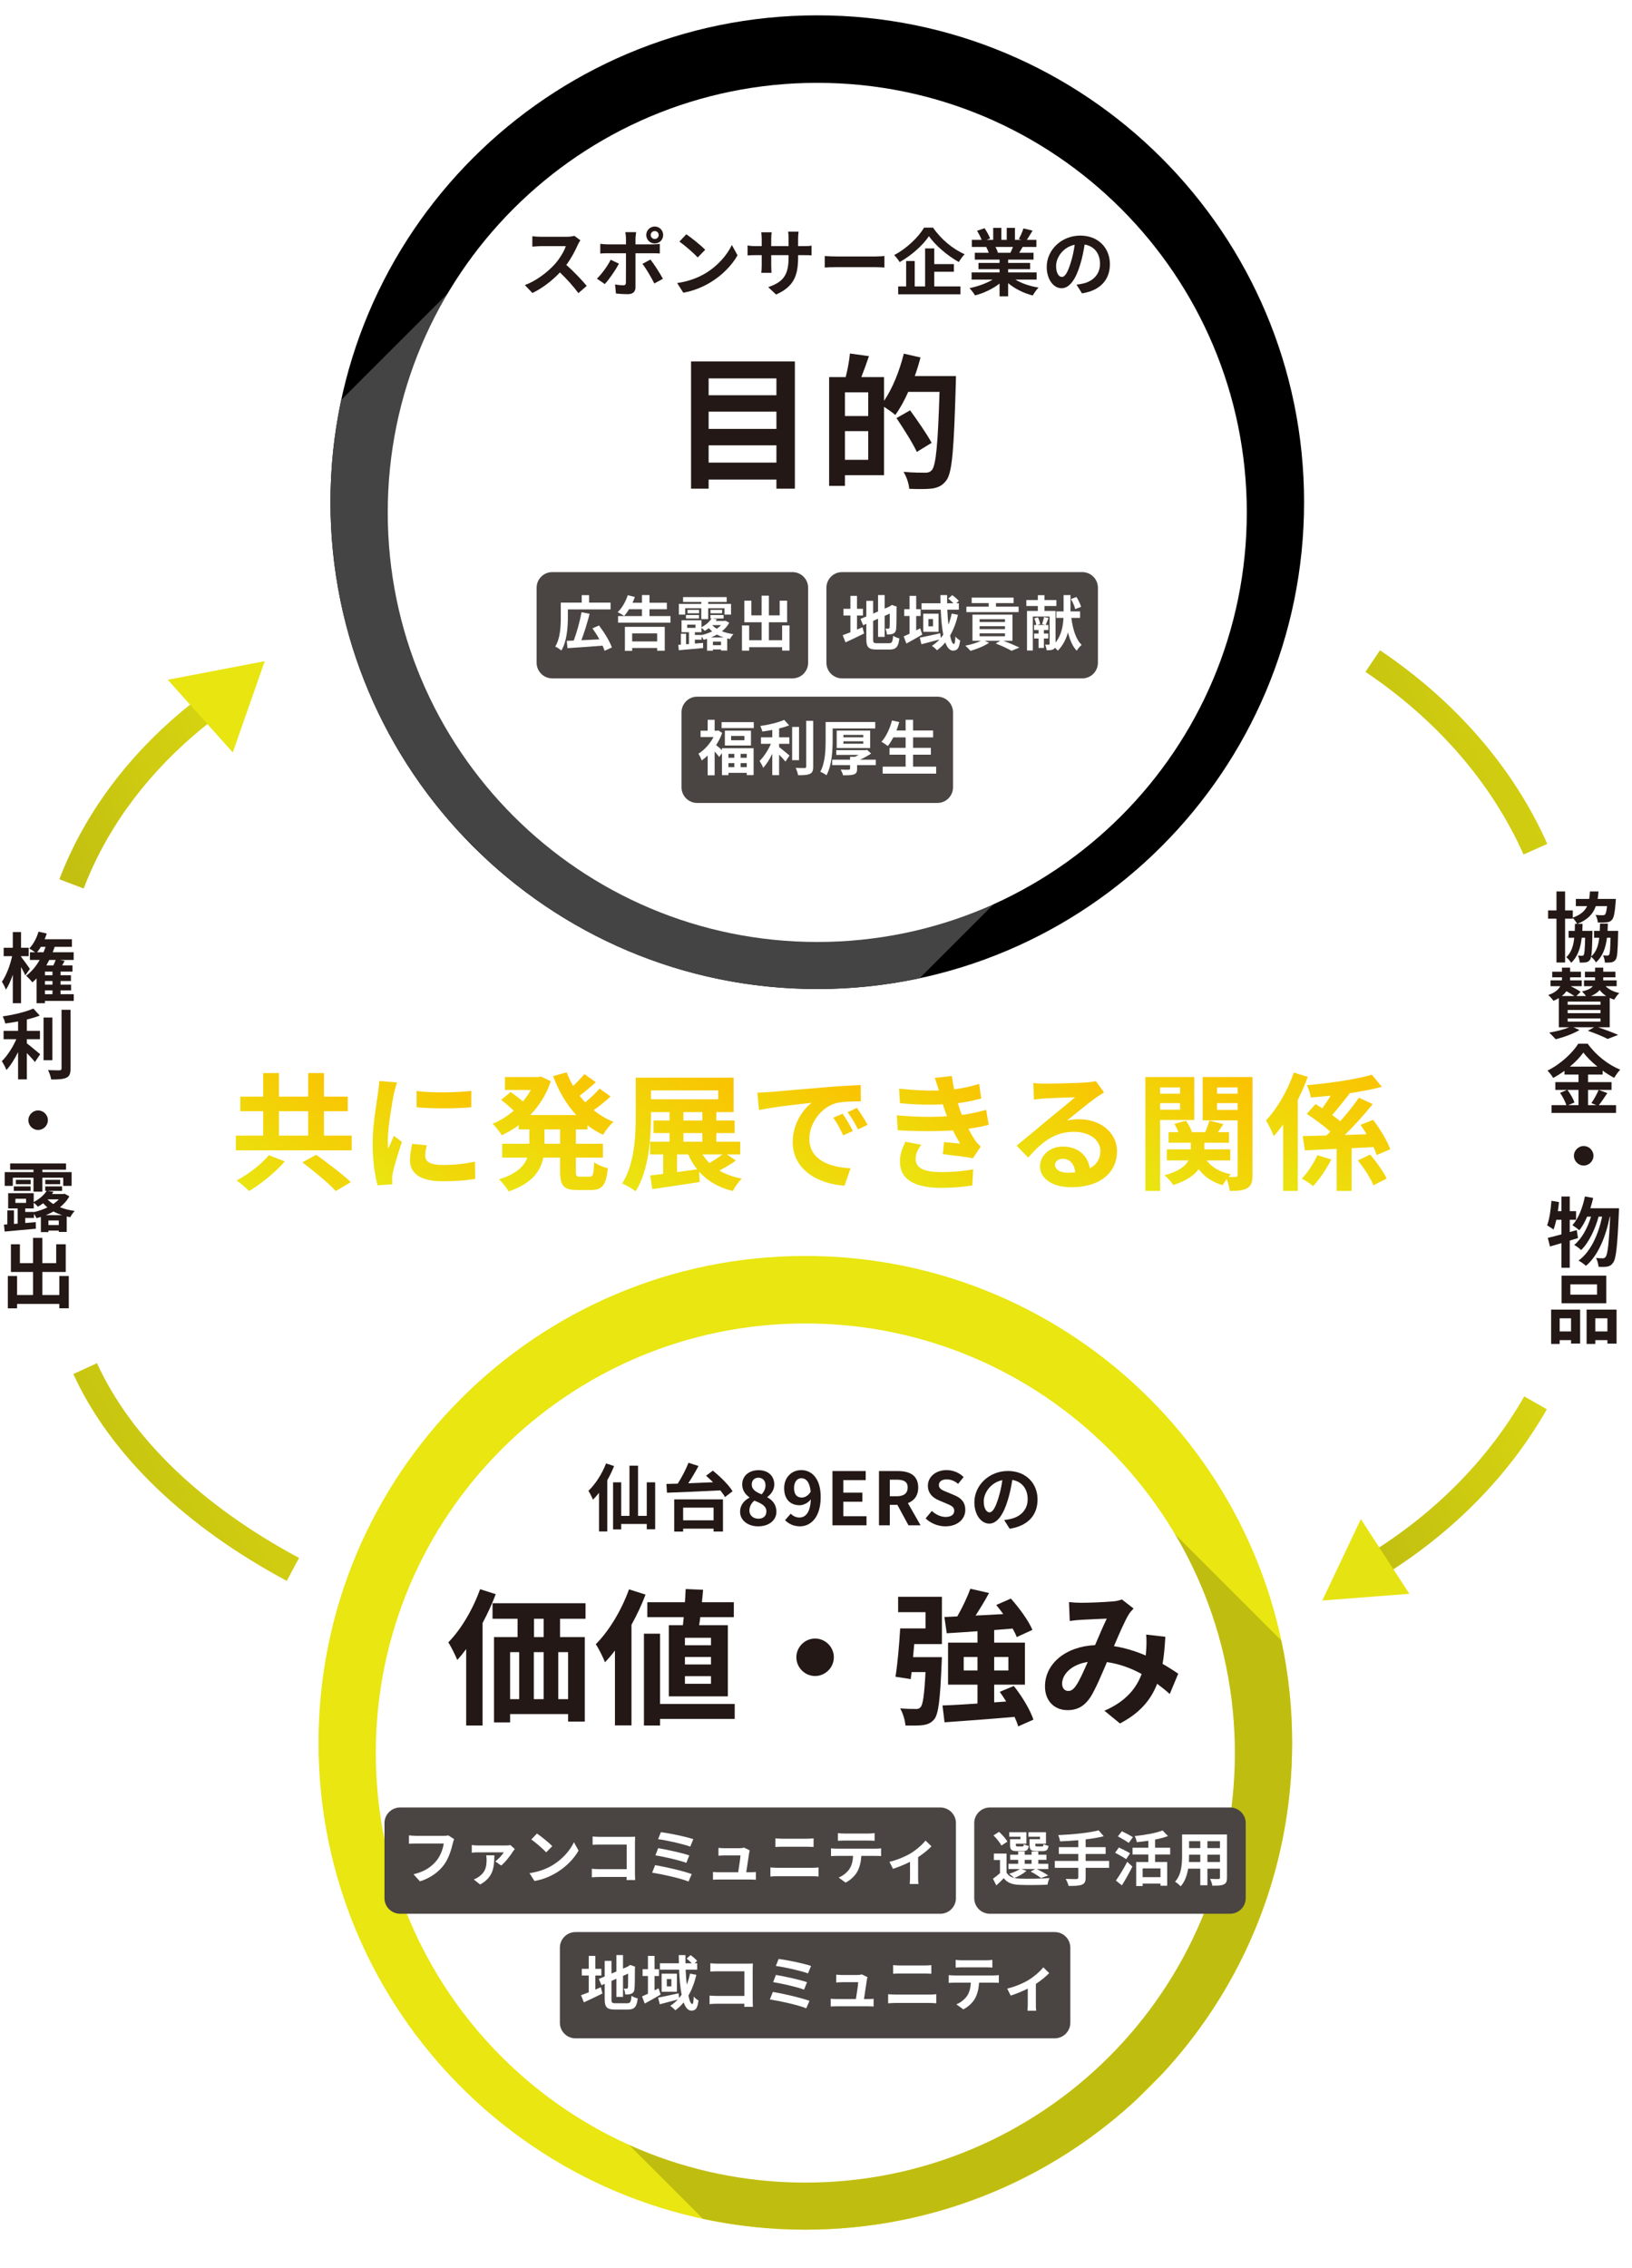 <svg width="321" height="446" viewBox="0 0 321 446" fill="none" xmlns="http://www.w3.org/2000/svg">
<path d="M16.747 269.173C23.795 284.579 38.233 298.277 57.613 308.665" stroke="url(#paint0_linear_5030_1430)" stroke-width="5.119"/>
<path d="M41 139.017C28.607 148.386 19.198 160.351 14.068 173.843" stroke="url(#paint1_linear_5030_1430)" stroke-width="5.119"/>
<path d="M33 133.691L52.075 130.035L45.782 147.988L33 133.691Z" fill="#E8E511"/>
<path d="M271.673 307.134C284.371 299.109 294.865 288.441 302.033 275.905" stroke="url(#paint2_linear_5030_1430)" stroke-width="5.119"/>
<path d="M277.208 313.465L260.082 314.784L267.667 298.768L277.208 313.465Z" fill="#E6E312"/>
<path d="M302 167.017C295.508 152.397 284.334 139.655 270 130.017" stroke="url(#paint3_linear_5030_1430)" stroke-width="5.119"/>
<path d="M254.481 210.95L257.231 211.8C256.681 213.3 256.006 214.85 255.256 216.35V234.225H252.381V221.15C251.781 222 251.156 222.775 250.531 223.45C250.281 222.75 249.481 221.075 249.006 220.375C251.181 218.075 253.256 214.525 254.481 210.95ZM259.106 227.2L261.856 228.05C260.906 229.875 259.581 231.925 258.281 233.275C257.706 232.8 256.706 232.15 256.056 231.8C257.256 230.575 258.481 228.65 259.106 227.2ZM270.156 225.6L265.856 225.825V234.225H262.906V225.95L256.656 226.25L256.231 223.45L260.906 223.325C261.156 223.075 261.406 222.85 261.656 222.575C260.456 221.45 258.556 220.075 257.031 219.075L258.756 217.15C259.181 217.4 259.631 217.675 260.081 217.975C260.631 217.225 261.206 216.35 261.731 215.5C260.406 215.625 259.081 215.75 257.831 215.85C257.731 215.15 257.381 214.075 257.056 213.425C261.556 213.05 266.656 212.3 269.831 211.375L271.781 213.75C269.881 214.275 267.656 214.675 265.356 215.025L265.456 215.075C264.331 216.5 263.081 218.1 262.031 219.3C262.631 219.725 263.156 220.15 263.606 220.525C264.981 218.975 266.306 217.325 267.281 215.9L270.006 217.15C268.356 219.2 266.381 221.375 264.506 223.225C265.906 223.175 267.356 223.125 268.806 223.075C268.431 222.425 268.006 221.8 267.606 221.225L270.081 220.25C271.431 222 272.856 224.4 273.456 226.025L270.781 227.175C270.631 226.725 270.431 226.175 270.156 225.6ZM267.081 228.225L269.506 227.075C270.706 228.5 272.156 230.475 272.731 231.8L270.131 233.125C269.631 231.775 268.281 229.725 267.081 228.225Z" fill="url(#paint4_linear_5030_1430)"/>
<path d="M232.106 213.875H228.181V215.1H232.106V213.875ZM228.181 218.25H232.106V216.95H228.181V218.25ZM234.906 220.275H228.181V234.225H225.281V211.825H234.906V220.275ZM239.381 218.3H243.431V216.95H239.381V218.3ZM243.431 213.875H239.381V215.1H243.431V213.875ZM246.356 211.825V231.075C246.356 232.45 246.131 233.2 245.331 233.675C244.531 234.15 243.431 234.225 241.881 234.225C241.831 233.6 241.556 232.65 241.281 231.9C240.981 232.325 240.681 232.75 240.506 233.1C238.431 232.5 236.881 231.45 235.781 229.95C234.906 231.125 233.381 232.225 230.781 233.075C230.431 232.525 229.656 231.625 229.056 231.15C231.856 230.4 233.181 229.325 233.781 228.225H229.506V226.05H234.231V224.75H229.856V222.675H231.806C231.581 222.125 231.306 221.55 230.981 221.05L233.256 220.425C233.756 221.075 234.231 221.975 234.456 222.675H237.056C237.356 221.925 237.706 221.025 237.906 220.4L240.631 221.1C240.256 221.65 239.881 222.2 239.556 222.675H241.731V224.75H236.881V226.05H241.981V228.225H237.331C238.331 229.575 239.981 230.55 242.106 230.95C241.956 231.1 241.781 231.275 241.631 231.475C242.231 231.5 242.806 231.5 243.031 231.475C243.331 231.475 243.431 231.35 243.431 231.05V220.35H236.556V211.825H246.356Z" fill="url(#paint5_linear_5030_1430)"/>
<path d="M207.506 229.1C207.506 230.025 208.531 230.65 210.031 230.65C210.556 230.65 211.031 230.625 211.481 230.575C211.331 228.95 210.406 227.9 209.056 227.9C208.106 227.9 207.506 228.475 207.506 229.1ZM203.256 213C203.956 213.1 204.831 213.125 205.531 213.125C206.856 213.125 212.206 213.025 213.631 212.9C214.656 212.8 215.231 212.725 215.531 212.625L217.156 214.85C216.581 215.225 215.981 215.575 215.406 216C214.056 216.95 211.431 219.15 209.856 220.4C210.681 220.2 211.431 220.125 212.231 220.125C216.481 220.125 219.706 222.775 219.706 226.425C219.706 230.375 216.706 233.5 210.656 233.5C207.181 233.5 204.556 231.9 204.556 229.4C204.556 227.375 206.381 225.5 209.031 225.5C212.131 225.5 214.006 227.4 214.356 229.775C215.731 229.05 216.431 227.9 216.431 226.375C216.431 224.125 214.181 222.6 211.231 222.6C207.406 222.6 204.906 224.625 202.231 227.675L199.956 225.325C201.731 223.9 204.756 221.35 206.231 220.125C207.631 218.975 210.231 216.875 211.456 215.8C210.181 215.825 206.731 215.975 205.406 216.05C204.731 216.1 203.931 216.175 203.356 216.25L203.256 213Z" fill="url(#paint6_linear_5030_1430)"/>
<path d="M176.394 219.35C180.119 219.7 183.494 219.725 186.269 219.55C186.144 219.25 186.044 218.95 185.944 218.675C185.744 218.1 185.594 217.625 185.444 217.2C183.094 217.325 180.169 217.275 177.019 216.975L176.844 214.1C179.819 214.45 182.369 214.55 184.669 214.475C184.419 213.675 184.169 212.875 183.869 212L187.219 211.625C187.344 212.525 187.494 213.4 187.669 214.25C189.394 214.025 190.994 213.675 192.594 213.175L192.994 216.05C191.619 216.425 190.044 216.75 188.394 216.975C188.519 217.375 188.644 217.775 188.769 218.15C188.894 218.5 189.044 218.875 189.194 219.275C191.244 219.025 192.744 218.6 193.969 218.275L194.469 221.225C193.319 221.525 191.969 221.8 190.469 222C190.894 222.8 191.319 223.575 191.769 224.225C192.094 224.7 192.444 225.075 192.894 225.5L191.369 227.8C189.969 227.525 187.269 227.2 185.444 227L185.694 224.625C186.744 224.725 188.094 224.85 188.844 224.925C188.319 224.05 187.844 223.175 187.444 222.325C184.369 222.525 180.344 222.525 176.569 222.3L176.394 219.35ZM181.194 225.15C180.594 225.975 180.094 226.85 180.094 227.925C180.094 229.775 181.844 230.525 185.144 230.525C187.519 230.525 189.644 230.325 191.419 229.975L191.244 233.15C189.494 233.45 187.219 233.625 185.169 233.625C180.169 233.625 177.069 232.15 177.019 228.575C176.969 226.975 177.519 225.75 178.094 224.55L181.194 225.15Z" fill="url(#paint7_linear_5030_1430)"/>
<path d="M148.969 214.9C149.969 214.875 150.944 214.825 151.419 214.775C153.519 214.6 157.644 214.225 162.219 213.85C164.794 213.625 167.519 213.475 169.294 213.4L169.319 216.6C167.969 216.625 165.819 216.625 164.494 216.95C161.469 217.75 159.194 220.975 159.194 223.95C159.194 228.075 163.044 229.55 167.294 229.775L166.119 233.2C160.869 232.85 155.919 230.05 155.919 224.625C155.919 221.025 157.944 218.175 159.644 216.9C157.294 217.15 152.194 217.7 149.294 218.325L148.969 214.9ZM165.744 219.05C166.369 219.95 167.269 221.475 167.744 222.45L165.844 223.3C165.219 221.925 164.694 220.95 163.894 219.825L165.744 219.05ZM168.544 217.9C169.169 218.775 170.119 220.25 170.644 221.225L168.769 222.125C168.094 220.775 167.519 219.85 166.719 218.75L168.544 217.9Z" fill="url(#paint8_linear_5030_1430)"/>
<path d="M133.169 227.05V230.525C134.444 230.35 135.794 230.175 137.119 229.975C136.444 229.125 135.844 228.15 135.369 227.05H133.169ZM134.419 222.85V224.55H138.144V222.85H134.419ZM134.419 218.725V220.375H138.144V218.725H134.419ZM128.044 214.45V216.2H141.269V214.45H128.044ZM142.094 227.05H138.169C138.569 227.675 139.019 228.225 139.544 228.75C140.419 228.225 141.369 227.6 142.094 227.05ZM142.969 227.05L144.744 228.25C143.719 228.975 142.544 229.675 141.494 230.225C142.719 230.95 144.194 231.475 145.894 231.8C145.294 232.375 144.519 233.475 144.144 234.25C141.294 233.55 139.144 232.275 137.519 230.45L137.619 232.475C134.369 233 130.894 233.475 128.294 233.875L127.894 231.175C128.644 231.1 129.519 231 130.444 230.875V227.05H127.869V224.55H131.694V222.85H128.544V220.375H131.694V218.725H128.044V219.325C128.044 223.7 127.644 230.2 125.019 234.3C124.419 233.825 123.119 233.05 122.369 232.775C124.844 228.925 125.044 223.3 125.044 219.325V211.95H144.294V218.725H140.894V220.375H144.494V222.85H140.894V224.55H145.594V227.05H142.969Z" fill="url(#paint9_linear_5030_1430)"/>
<path d="M110.169 224.95V222.125H107.094V224.95H110.169ZM115.544 222.125H113.269V224.95H118.594V227.675H113.269V230.375C113.269 231.275 113.369 231.425 114.069 231.425H115.994C116.644 231.425 116.769 230.925 116.869 228.575C117.494 229.075 118.694 229.575 119.544 229.75C119.244 233.05 118.469 234.05 116.269 234.05H113.544C110.844 234.05 110.169 233.175 110.169 230.4V227.675H106.869C106.319 230.3 104.669 232.775 100.044 234.325C99.669 233.65 98.769 232.5 98.144 231.95C101.594 230.9 103.094 229.35 103.719 227.675H98.769V224.95H104.119V222.125H102.019V221.3C100.969 222.075 99.844 222.725 98.694 223.275C98.294 222.6 97.469 221.575 96.894 221.025C98.344 220.425 99.769 219.55 101.044 218.45C100.394 217.8 99.394 216.95 98.569 216.325L100.444 214.775C101.194 215.3 102.144 216.025 102.844 216.625C103.444 215.925 103.969 215.175 104.419 214.375H99.319V211.825H105.844L106.369 211.725L108.344 212.65C107.469 215.275 106.044 217.5 104.294 219.3H113.344C111.394 217.2 109.894 214.6 108.794 211.65L111.469 210.9C111.819 211.825 112.219 212.725 112.719 213.575C113.544 212.825 114.369 211.95 114.944 211.25L117.194 212.85C116.169 213.775 115.019 214.75 113.994 215.5C114.344 215.95 114.719 216.375 115.094 216.8C116.119 215.975 117.219 214.95 117.919 214.1L120.094 215.65C119.069 216.6 117.869 217.575 116.769 218.35C117.944 219.3 119.244 220.075 120.669 220.65C119.969 221.225 119.069 222.4 118.619 223.2C117.519 222.675 116.494 222.05 115.544 221.325V222.125Z" fill="url(#paint10_linear_5030_1430)"/>
<path d="M81.944 214.575C85.019 215 89.994 214.875 92.694 214.55V217.775C89.619 218.05 85.094 218.075 81.944 217.775V214.575ZM83.944 225.25C83.744 226.075 83.644 226.675 83.644 227.35C83.644 228.45 84.594 229.125 87.144 229.125C89.369 229.125 91.219 228.925 93.419 228.475L93.469 231.85C91.844 232.15 89.844 232.325 87.019 232.325C82.719 232.325 80.644 230.8 80.644 228.225C80.644 227.25 80.794 226.25 81.069 224.975L83.944 225.25ZM78.094 212.9C77.894 213.425 77.569 214.675 77.469 215.125C77.144 216.8 76.269 221.8 76.269 224.3C76.269 224.775 76.294 225.425 76.369 225.925C76.744 225.075 77.144 224.2 77.494 223.375L79.044 224.6C78.344 226.675 77.519 229.4 77.244 230.725C77.169 231.1 77.119 231.65 77.119 231.9C77.119 232.175 77.144 232.575 77.169 232.925L74.269 233.125C73.769 231.4 73.294 228.35 73.294 224.95C73.294 221.2 74.069 216.975 74.344 215.05C74.419 214.35 74.569 213.4 74.594 212.6L78.094 212.9Z" fill="url(#paint11_linear_5030_1430)"/>
<path d="M52.869 227.2L56.019 228.425C54.144 230.575 51.394 232.825 48.994 234.25C48.344 233.6 47.244 232.65 46.544 232.175C48.894 230.925 51.544 228.875 52.869 227.2ZM59.469 228.6L62.194 227.125C64.319 228.65 67.419 230.975 68.994 232.5L66.044 234.25C64.669 232.725 61.694 230.3 59.469 228.6ZM54.869 218.55V223.35H60.619V218.55H54.869ZM63.719 223.35H69.169V226.25H46.394V223.35H51.769V218.55H47.269V215.675H51.769V211.05H54.869V215.675H60.619V211.05H63.719V215.675H68.394V218.55H63.719V223.35Z" fill="url(#paint12_linear_5030_1430)"/>
<path d="M314.125 254.631V252.606H308.875V254.631H314.125ZM315.94 250.896V256.326H307.15V250.896H315.94ZM309.01 259.281H306.775V261.861H309.01V259.281ZM305.095 264.321V257.571H310.795V264.246H309.01V263.571H306.775V264.321H305.095ZM313.78 261.861H316.165V259.281H313.78V261.861ZM312.07 257.571H317.965V264.261H316.165V263.571H313.78V264.321H312.07V257.571Z" fill="#231815"/>
<path d="M310.135 241.927L310.375 243.502C309.835 243.652 309.31 243.832 308.755 243.997V249.337H307.12V244.492C306.31 244.732 305.56 244.972 304.87 245.152L304.435 243.457C305.185 243.292 306.1 243.052 307.12 242.767V239.902H306.115C305.95 240.637 305.77 241.282 305.56 241.822C305.29 241.597 304.63 241.192 304.3 240.997C304.765 239.812 305.02 237.937 305.155 236.167L306.64 236.422C306.58 237.022 306.505 237.607 306.415 238.207H307.12V235.327H308.755V238.207H310V239.902H308.755V242.317L310.135 241.927ZM312.805 237.637H318.445C318.445 237.637 318.43 238.237 318.415 238.447C318.13 245.137 317.86 247.582 317.29 248.332C316.945 248.842 316.615 249.007 316.12 249.112C315.7 249.187 315.07 249.187 314.425 249.157C314.38 248.647 314.2 247.912 313.93 247.417C314.485 247.477 314.98 247.477 315.265 247.477C315.49 247.477 315.64 247.417 315.82 247.192C316.195 246.712 316.465 244.672 316.705 239.287H316.63C315.895 243.067 314.35 246.967 311.935 248.962C311.59 248.617 310.975 248.182 310.48 247.927C312.88 246.202 314.38 242.797 315.13 239.287H314.425C313.765 241.732 312.505 244.417 310.99 245.857C310.66 245.512 310.09 245.107 309.625 244.852C311.11 243.682 312.28 241.462 312.94 239.287H312.175C311.74 240.322 311.215 241.252 310.63 241.972C310.345 241.687 309.64 241.192 309.28 240.967C310.465 239.662 311.29 237.517 311.74 235.312L313.36 235.612C313.21 236.302 313.015 236.977 312.805 237.637Z" fill="#231815"/>
<path d="M311.5 225.396C312.55 225.396 313.42 226.266 313.42 227.316C313.42 228.366 312.55 229.236 311.5 229.236C310.45 229.236 309.58 228.366 309.58 227.316C309.58 226.266 310.45 225.396 311.5 225.396Z" fill="#231815"/>
<path d="M310.48 214.357H308.305C308.875 215.122 309.46 216.142 309.685 216.832L308.455 217.357H310.48V214.357ZM308.785 209.782H314.2C313.09 208.882 312.1 207.907 311.44 207.007C310.795 207.907 309.865 208.882 308.785 209.782ZM314.44 214.357L316.15 214.987C315.58 215.812 314.995 216.727 314.47 217.357H317.86V218.887H305.17V217.357H308.095C307.87 216.682 307.375 215.677 306.85 214.942L308.215 214.357H305.92V212.827H310.48V211.342H307.72V210.607C307.015 211.117 306.25 211.597 305.485 212.002C305.26 211.582 304.765 210.937 304.375 210.562C306.925 209.317 309.325 207.067 310.435 205.267H312.28C313.9 207.532 316.315 209.422 318.685 210.382C318.235 210.832 317.83 211.432 317.5 211.987C316.75 211.597 315.97 211.102 315.22 210.562V211.342H312.355V212.827H316.975V214.357H312.355V217.357H313.99L313.015 216.952C313.51 216.247 314.11 215.152 314.44 214.357Z" fill="#231815"/>
<path d="M314.8 197.617V196.987H308.35V197.617H314.8ZM314.8 199.267V198.637H308.35V199.267H314.8ZM314.8 200.932V200.302H308.35V200.932H314.8ZM307.195 195.892H309.67C309.25 195.607 308.665 195.247 308.095 194.947C307.87 195.277 307.57 195.592 307.195 195.892ZM312.94 195.892H315.925C315.43 195.577 314.995 195.172 314.635 194.722C314.26 195.172 313.72 195.562 312.94 195.892ZM316.615 196.267V202.042H314.32C315.76 202.522 317.32 203.107 318.28 203.542L316.21 204.337C315.355 203.887 313.84 203.242 312.325 202.732L313.54 202.042H309.475L310.675 202.582C309.43 203.332 307.51 204.022 305.995 204.397C305.68 204.052 305.065 203.392 304.705 203.092C306.085 202.867 307.615 202.477 308.665 202.042H306.61V196.297C306.295 196.492 305.95 196.672 305.545 196.837C305.335 196.492 304.855 195.982 304.525 195.697C305.86 195.247 306.55 194.602 306.895 193.957H304.975V192.817H307.21C307.225 192.682 307.225 192.547 307.225 192.427V192.217H305.305V191.107H307.225V190.312H308.83V191.107H310.96V192.217H308.83V192.442C308.83 192.562 308.83 192.697 308.815 192.817H311.11V193.957H308.95C309.67 194.317 310.45 194.752 310.9 195.067L310.06 195.892H311.95C311.725 195.577 311.41 195.217 311.155 194.992C312.28 194.752 312.925 194.392 313.3 193.957H311.56V192.817H313.735C313.735 192.757 313.735 192.682 313.735 192.622V192.217H311.74V191.107H313.735V190.312H315.34V191.107H317.74V192.217H315.34V192.637V192.817H317.98V193.957H315.805C316.45 194.602 317.38 195.067 318.505 195.307C318.175 195.607 317.725 196.207 317.515 196.597C317.2 196.507 316.9 196.402 316.615 196.267Z" fill="#231815"/>
<path d="M316.195 183.082H318.28C318.28 183.082 318.28 183.502 318.265 183.682C318.19 187.012 318.115 188.332 317.785 188.737C317.53 189.082 317.29 189.202 316.93 189.262C316.645 189.322 316.18 189.322 315.67 189.322C315.655 188.872 315.505 188.287 315.295 187.897C315.67 187.942 315.97 187.942 316.15 187.942C316.3 187.942 316.405 187.897 316.51 187.762C316.66 187.537 316.72 186.697 316.78 184.432H316.075C315.82 186.502 315.22 188.092 313.915 189.292C313.735 188.947 313.3 188.437 312.955 188.167C312.91 188.452 312.835 188.632 312.745 188.752C312.505 189.097 312.265 189.217 311.92 189.262C311.635 189.322 311.185 189.322 310.72 189.322C310.69 188.887 310.57 188.302 310.36 187.942C310.72 187.972 310.975 187.987 311.155 187.987C311.305 187.987 311.41 187.957 311.5 187.807C311.65 187.582 311.725 186.727 311.785 184.432H311.11C310.87 186.532 310.3 188.152 309.04 189.367C308.845 189.022 308.41 188.527 308.08 188.257C309.055 187.342 309.475 186.067 309.64 184.432H308.53V183.082H309.745C309.76 182.647 309.775 182.182 309.775 181.702H310.21C310.03 181.342 309.64 180.832 309.355 180.532V180.682H307.84V189.307H306.145V180.682H304.495V179.062H306.145V175.327H307.84V179.062H309.355V180.472C310.885 179.932 311.71 179.197 312.175 178.207H309.955V176.797H312.58C312.655 176.347 312.7 175.852 312.73 175.327H314.41C314.38 175.852 314.32 176.332 314.245 176.797H317.83L317.785 177.397C317.62 179.557 317.425 180.517 317.035 180.937C316.735 181.267 316.42 181.357 315.97 181.402C315.61 181.447 314.965 181.462 314.275 181.432C314.245 180.982 314.08 180.352 313.825 179.947C314.41 180.007 314.965 180.007 315.22 180.007C315.43 180.007 315.565 179.992 315.685 179.872C315.85 179.707 315.985 179.242 316.09 178.207H313.885C313.345 179.752 312.295 180.892 310.255 181.702H311.275C311.26 182.182 311.245 182.647 311.23 183.082H313.225C313.225 183.082 313.225 183.487 313.21 183.667C313.165 186.037 313.105 187.387 312.97 188.122C313.96 187.252 314.38 186.022 314.56 184.432H313.54V183.082H314.665C314.68 182.632 314.695 182.152 314.71 181.642H316.255C316.24 182.137 316.225 182.617 316.195 183.082Z" fill="#231815"/>
<path d="M11.67 250.962H13.53V257.307H11.67V256.452H3.36V257.322H1.545V250.962H3.36V254.697H6.495V250.167H2.145V244.722H3.915V248.427H6.495V243.462H8.325V248.427H11.055V244.722H12.93V250.167H8.325V254.697H11.67V250.962Z" fill="#231815"/>
<path d="M2.52 231.627V233.232H0.93V230.532H6.585V230.052H1.995V228.822H12.99V230.052H8.325V230.532H14.085V233.232H12.435V231.627H8.325V234.372H6.585V231.627H2.52ZM11.835 232.902H8.91V232.047H11.835V232.902ZM6.03 232.047V232.902H3.12V232.047H6.03ZM2.715 234.222V233.337H6.015V234.222H2.715ZM9.015 238.992H12.225C11.625 238.797 11.055 238.557 10.53 238.272C10.05 238.542 9.54 238.782 9.015 238.992ZM9.525 240.942H11.565V240.042H9.525V240.942ZM6.675 238.362V238.392C7.59 238.182 8.505 237.867 9.33 237.462C9.03 237.207 8.745 236.937 8.49 236.652C8.175 236.892 7.83 237.117 7.455 237.327C7.26 237.087 6.9 236.742 6.63 236.532V237.672H4.965V238.362H6.675ZM3.03 235.767V236.577H5.13V235.767H3.03ZM11.565 235.887H9.36V235.902C9.66 236.232 10.05 236.532 10.485 236.802C10.89 236.517 11.265 236.217 11.565 235.887ZM12.705 234.777L13.635 235.287C13.185 236.127 12.555 236.832 11.79 237.432C12.645 237.777 13.635 238.017 14.7 238.167C14.4 238.452 14.01 239.007 13.815 239.397C13.575 239.352 13.35 239.307 13.125 239.247V242.292H11.565V242.022H9.525V242.322H8.04V239.337C7.755 239.427 7.47 239.517 7.185 239.592C7.08 239.352 6.885 239.022 6.675 238.752V239.547H4.965V240.537C5.655 240.492 6.345 240.432 7.035 240.372L7.05 241.662L0.915 242.217L0.78 240.852L1.44 240.807V238.062H2.745V240.717L3.48 240.657V237.672H1.605V234.672H6.63V236.412C7.845 235.782 8.685 234.987 9.18 234.222H8.895V233.337H12.21V234.222H9.39L10.515 234.402C10.425 234.552 10.335 234.702 10.23 234.837H12.465L12.705 234.777Z" fill="#231815"/>
<path d="M7.5 218.397C8.55 218.397 9.42 219.267 9.42 220.317C9.42 221.367 8.55 222.237 7.5 222.237C6.45 222.237 5.58 221.367 5.58 220.317C5.58 219.267 6.45 218.397 7.5 218.397Z" fill="#231815"/>
<path d="M5.28 204.387V205.197C6.015 205.752 7.5 207.027 7.905 207.342L6.87 208.872C6.51 208.407 5.88 207.732 5.28 207.117V212.292H3.555V206.922C2.88 208.287 2.085 209.577 1.26 210.447C1.08 209.922 0.645 209.157 0.36 208.707C1.44 207.657 2.535 205.947 3.21 204.387H0.705V202.752H3.555V200.892C2.7 201.057 1.845 201.192 1.035 201.297C0.96 200.907 0.735 200.277 0.525 199.902C2.685 199.587 5.1 199.017 6.555 198.357L7.815 199.737C7.065 200.037 6.195 200.292 5.28 200.517V202.752H7.86V204.387H5.28ZM10.305 200.127V208.512H8.565V200.127H10.305ZM12.105 198.597H13.875V210.147C13.875 211.182 13.665 211.677 13.05 211.962C12.435 212.262 11.43 212.322 10.065 212.307C9.99 211.797 9.72 210.972 9.45 210.462C10.425 210.507 11.385 210.507 11.7 210.507C11.985 210.492 12.105 210.402 12.105 210.132V198.597Z" fill="#231815"/>
<path d="M5.88 190.557L4.98 191.832C4.8 191.412 4.47 190.782 4.14 190.182V197.307H2.52V191.697C2.13 192.852 1.665 193.902 1.155 194.652C0.99 194.157 0.63 193.482 0.375 193.077C1.215 191.907 2.01 189.822 2.385 188.052H0.72V186.402H2.52V183.312H4.14V186.402H5.64V188.052H4.14V188.172C4.605 188.757 5.64 190.182 5.88 190.557ZM8.835 194.787V195.537H10.32V194.787H8.835ZM10.95 188.802H9.69C9.51 189.162 9.315 189.522 9.12 189.867H10.5C10.665 189.507 10.83 189.132 10.95 188.802ZM7.29 187.287H8.565C8.7 186.942 8.835 186.582 8.97 186.222H8.04C7.8 186.612 7.545 186.972 7.29 187.287ZM10.32 191.802V191.097H8.835V191.802H10.32ZM10.32 193.662V192.942H8.835V193.662H10.32ZM14.505 195.537V196.857H8.835V197.307H7.2V192.432C6.93 192.702 6.645 192.972 6.36 193.212C6.12 192.882 5.505 192.207 5.145 191.907C6.195 191.127 7.08 190.062 7.8 188.802H5.88V187.287H6.915C6.57 187.032 6.06 186.702 5.745 186.552C6.555 185.742 7.215 184.482 7.575 183.237L9.195 183.597C9.075 183.972 8.94 184.347 8.79 184.722H14.145V186.222H10.755C10.635 186.582 10.5 186.942 10.365 187.287H14.49V188.802H11.775L12.72 188.982C12.555 189.282 12.39 189.582 12.225 189.867H14.25V191.097H11.91V191.802H13.95V192.942H11.91V193.662H13.98V194.787H11.91V195.537H14.505Z" fill="#231815"/>
<path d="M160.75 194.517C213.631 194.517 256.5 151.648 256.5 98.767C256.5 45.885 213.631 3.017 160.75 3.017C107.869 3.017 65 45.885 65 98.767C65 151.648 107.869 194.517 160.75 194.517Z" fill="black"/>
<path d="M80.32 98.767C80.32 76.558 89.32 56.45 103.875 41.896L67.126 78.645C65.737 85.137 65 91.863 65 98.767C65 123.81 74.618 146.608 90.364 163.671L95.851 169.157C112.913 184.899 135.711 194.522 160.755 194.522C167.658 194.522 174.385 193.784 180.877 192.396L217.63 155.642C203.076 170.196 182.969 179.202 160.76 179.202C116.341 179.202 80.33 143.19 80.33 98.772L80.32 98.767Z" fill="#444444"/>
<g filter="url(#filter0_d_5030_1430)">
<path d="M160.75 183.252C207.41 183.252 245.235 145.427 245.235 98.767C245.235 52.107 207.41 14.281 160.75 14.281C114.09 14.281 76.265 52.107 76.265 98.767C76.265 145.427 114.09 183.252 160.75 183.252Z" fill="white"/>
</g>
<path d="M218.307 51.952C218.307 54.991 216.449 57.136 212.82 57.698L211.74 55.984C212.288 55.927 212.691 55.84 213.08 55.754C214.923 55.322 216.363 53.997 216.363 51.895C216.363 49.908 215.283 48.424 213.339 48.093C213.137 49.317 212.892 50.642 212.475 51.996C211.611 54.904 210.372 56.69 208.803 56.69C207.204 56.69 205.88 54.933 205.88 52.5C205.88 49.173 208.76 46.336 212.489 46.336C216.06 46.336 218.307 48.813 218.307 51.952ZM207.723 52.312C207.723 53.767 208.299 54.472 208.86 54.472C209.465 54.472 210.027 53.565 210.617 51.621C210.948 50.556 211.222 49.332 211.38 48.136C209.004 48.626 207.723 50.728 207.723 52.312Z" fill="#231815"/>
<path d="M199.241 48.568H195.8C196.001 48.943 196.188 49.375 196.289 49.677L196.044 49.72H198.737C198.91 49.375 199.083 48.957 199.241 48.568ZM203.892 54.991H199.716C200.94 55.739 202.611 56.301 204.281 56.56C203.892 56.935 203.388 57.655 203.129 58.115C201.358 57.669 199.616 56.805 198.291 55.682V58.274H196.606V55.768C195.267 56.819 193.496 57.655 191.782 58.101C191.537 57.683 191.048 57.021 190.688 56.675C192.3 56.344 194 55.739 195.238 54.991H191.105V53.579H196.606V52.946H192.459V51.707H196.606V51.059H191.739V49.72H194.475C194.36 49.36 194.172 48.928 193.985 48.597L194.158 48.568H191.148V47.171H193.078C192.876 46.624 192.502 45.933 192.185 45.386L193.654 44.882C194.072 45.501 194.547 46.351 194.748 46.912L194.043 47.171H195.353V44.824H196.952V47.171H198.017V44.824H199.63V47.171H200.912L200.393 47.013C200.739 46.423 201.099 45.559 201.3 44.925L203.1 45.357C202.697 46.019 202.308 46.667 201.977 47.171H203.849V48.568H201.142C200.912 48.986 200.681 49.375 200.465 49.72H203.288V51.059H198.291V51.707H202.611V52.946H198.291V53.579H203.892V54.991Z" fill="#231815"/>
<path d="M181.76 44.767H183.517C185.072 47.042 187.433 49 189.737 49.994C189.305 50.44 188.917 51.002 188.585 51.535C186.353 50.296 183.949 48.223 182.71 46.451C181.544 48.208 179.326 50.21 176.95 51.549C176.734 51.16 176.245 50.527 175.87 50.167C178.361 48.885 180.68 46.595 181.76 44.767ZM183.761 53.45V56.33H188.917V57.885H176.662V56.33H178.232V51.333H179.917V56.33H181.961V48.856H183.761V51.938H187.621V53.45H183.761Z" fill="#231815"/>
<path d="M162.219 50.354C162.737 50.397 163.788 50.44 164.537 50.44H172.27C172.947 50.44 173.58 50.383 173.955 50.354V52.615C173.609 52.6 172.875 52.543 172.27 52.543H164.537C163.716 52.543 162.752 52.572 162.219 52.615V50.354Z" fill="#231815"/>
<path d="M156.977 50.656C156.977 54.227 156.113 56.402 152.643 57.928L151.102 56.474C153.881 55.509 155.105 54.271 155.105 50.728V50.181H151.692V52.139C151.692 52.773 151.736 53.363 151.75 53.651H149.734C149.777 53.363 149.82 52.787 149.82 52.139V50.181H148.596C147.876 50.181 147.358 50.21 147.041 50.239V48.28C147.286 48.323 147.876 48.41 148.596 48.41H149.82V46.984C149.82 46.567 149.777 46.12 149.734 45.688H151.779C151.736 45.962 151.692 46.423 151.692 46.984V48.41H155.105V46.898C155.105 46.322 155.062 45.847 155.019 45.559H157.078C157.035 45.847 156.977 46.322 156.977 46.898V48.41H158.043C158.806 48.41 159.238 48.381 159.627 48.309V50.224C159.31 50.195 158.806 50.181 158.043 50.181H156.977V50.656Z" fill="#231815"/>
<path d="M134.988 46.077C135.996 46.754 137.868 48.252 138.704 49.13L137.235 50.627C136.486 49.821 134.686 48.252 133.635 47.517L134.988 46.077ZM133.188 55.667C135.435 55.351 137.307 54.616 138.704 53.781C141.166 52.327 143.038 50.124 143.945 48.18L145.068 50.21C143.974 52.154 142.059 54.141 139.74 55.538C138.286 56.416 136.428 57.223 134.398 57.568L133.188 55.667Z" fill="#231815"/>
<path d="M127.99 46.221C127.99 46.653 128.35 46.999 128.782 46.999C129.214 46.999 129.56 46.653 129.56 46.221C129.56 45.789 129.214 45.444 128.782 45.444C128.35 45.444 127.99 45.789 127.99 46.221ZM127.112 46.221C127.112 45.3 127.86 44.551 128.782 44.551C129.704 44.551 130.438 45.3 130.438 46.221C130.438 47.143 129.704 47.892 128.782 47.892C127.86 47.892 127.112 47.143 127.112 46.221ZM125.124 45.66C125.096 45.861 124.995 46.552 124.995 46.912V48.064H128.35C128.753 48.064 129.387 48.021 129.776 47.964V49.85C129.315 49.821 128.753 49.807 128.364 49.807H124.995V56.503C124.995 57.338 124.52 57.856 123.497 57.856C122.72 57.856 121.884 57.813 121.15 57.727L120.977 55.941C121.596 56.056 122.23 56.114 122.576 56.114C122.95 56.114 123.094 55.97 123.108 55.596C123.123 55.063 123.123 50.498 123.123 49.821V49.807H119.465C119.033 49.807 118.472 49.821 118.068 49.864V47.949C118.5 48.007 119.004 48.064 119.465 48.064H123.123V46.912C123.123 46.538 123.051 45.904 122.993 45.66H125.124ZM121.74 51.852C121.078 53.133 119.753 55.02 118.961 55.869L117.406 54.804C118.371 53.882 119.523 52.298 120.113 51.088L121.74 51.852ZM127.932 51.045C128.667 51.967 129.819 53.781 130.395 54.832L128.696 55.754C128.076 54.516 127.054 52.773 126.363 51.895L127.932 51.045Z" fill="#231815"/>
<path d="M114.152 47.258C114.036 47.416 113.777 47.863 113.648 48.151C113.158 49.274 112.352 50.815 111.387 52.111C112.812 53.349 114.555 55.192 115.404 56.229L113.763 57.655C112.827 56.359 111.488 54.89 110.134 53.579C108.608 55.192 106.692 56.69 104.72 57.626L103.236 56.071C105.555 55.207 107.787 53.45 109.14 51.938C110.091 50.858 110.969 49.432 111.286 48.41H106.404C105.8 48.41 105.008 48.496 104.705 48.511V46.466C105.094 46.523 105.972 46.567 106.404 46.567H111.488C112.107 46.567 112.683 46.48 112.971 46.379L114.152 47.258Z" fill="#231815"/>
<path d="M166.193 90.436H170.772V84.791H166.193V90.436ZM170.772 81.825V77.159H166.193V81.825H170.772ZM179.931 73.963H188.024C188.024 73.963 188.024 75.115 187.995 75.518C187.62 88.391 187.304 92.971 186.123 94.497C185.316 95.562 184.51 95.879 183.358 96.081C182.264 96.225 180.536 96.196 178.836 96.138C178.779 95.188 178.318 93.748 177.713 92.798C179.556 92.971 181.256 92.971 182.004 92.971C182.58 92.971 182.897 92.855 183.272 92.481C184.107 91.559 184.481 87.239 184.798 77.073H178.635C177.886 78.801 176.993 80.385 176.1 81.623C175.64 81.191 174.66 80.529 173.883 80.01V93.46H166.193V95.562H163.083V74.164H166.337C166.712 72.724 167.057 70.881 167.172 69.527L170.916 70.046C170.427 71.486 169.908 72.926 169.419 74.164H173.883V78.83C175.553 76.41 176.936 72.926 177.771 69.556L181.054 70.305C180.737 71.543 180.363 72.753 179.931 73.963ZM183.243 87.095L180.334 88.881C179.528 87.153 177.742 84.331 176.331 82.228L179.009 80.702C180.449 82.689 182.35 85.425 183.243 87.095Z" fill="#231815"/>
<path d="M139.38 90.983H152.715V87.585H139.38V90.983ZM152.715 80.961H139.38V84.359H152.715V80.961ZM152.715 74.423H139.38V77.735H152.715V74.423ZM135.924 71.082H156.344V96.11H152.715V94.324H139.38V96.11H135.924V71.082Z" fill="#231815"/>
<path d="M105.55 115.593C105.55 113.896 106.925 112.521 108.622 112.521H155.878C157.575 112.521 158.95 113.896 158.95 115.593V130.349C158.95 132.046 157.575 133.421 155.878 133.421H108.622C106.925 133.421 105.55 132.046 105.55 130.349V115.593Z" fill="#4A4543"/>
<path d="M153.837 123.007H155.287V127.956H153.837V127.289H147.355V127.968H145.939V123.007H147.355V125.92H149.8V122.387H146.407V118.14H147.788V121.029H149.8V117.157H151.227V121.029H153.357V118.14H154.819V122.387H151.227V125.92H153.837V123.007Z" fill="white"/>
<path d="M134.766 119.625V120.877H133.525V118.771H137.936V118.397H134.356V117.438H142.932V118.397H139.293V118.771H143.786V120.877H142.499V119.625H139.293V121.767H137.936V119.625H134.766ZM142.031 120.62H139.75V119.953H142.031V120.62ZM137.503 119.953V120.62H135.234V119.953H137.503ZM134.918 121.649V120.959H137.492V121.649H134.918ZM139.832 125.37H142.335C141.867 125.218 141.423 125.031 141.013 124.809C140.639 125.019 140.241 125.206 139.832 125.37ZM140.229 126.891H141.821V126.189H140.229V126.891ZM138.006 124.879V124.902C138.72 124.738 139.434 124.493 140.077 124.177C139.843 123.978 139.621 123.767 139.422 123.545C139.176 123.732 138.907 123.908 138.615 124.071C138.463 123.884 138.182 123.615 137.971 123.451V124.34H136.673V124.879H138.006ZM135.163 122.855V123.486H136.801V122.855H135.163ZM141.821 122.948H140.101V122.96C140.335 123.217 140.639 123.451 140.978 123.662C141.294 123.44 141.587 123.206 141.821 122.948ZM142.71 122.082L143.435 122.48C143.084 123.135 142.593 123.685 141.996 124.153C142.663 124.422 143.435 124.61 144.266 124.727C144.032 124.949 143.728 125.382 143.576 125.686C143.388 125.651 143.213 125.616 143.037 125.569V127.944H141.821V127.734H140.229V127.968H139.071V125.639C138.849 125.709 138.627 125.78 138.404 125.838C138.322 125.651 138.17 125.394 138.006 125.183V125.803H136.673V126.575C137.211 126.54 137.749 126.493 138.287 126.446L138.299 127.453L133.514 127.886L133.408 126.821L133.923 126.786V124.645H134.941V126.716L135.514 126.669V124.34H134.052V122.001H137.971V123.358C138.919 122.866 139.574 122.246 139.96 121.649H139.738V120.959H142.324V121.649H140.124L141.002 121.79C140.931 121.907 140.861 122.024 140.779 122.129H142.523L142.71 122.082Z" fill="white"/>
<path d="M129.255 124.574H124.341V126.154H129.255V124.574ZM122.913 128.014V123.287H130.752V127.979H129.255V127.441H124.341V128.014H122.913ZM127.746 121.17H131.876V122.457H121.568V121.17H126.271V119.824H123.721C123.417 120.339 123.089 120.784 122.761 121.146C122.469 120.924 121.837 120.561 121.486 120.409C122.328 119.614 123.066 118.327 123.475 117.063L124.867 117.414C124.739 117.8 124.587 118.174 124.411 118.549H126.271V117.028H127.746V118.549H131.162V119.824H127.746V121.17Z" fill="white"/>
<path d="M111.693 119.859V121.474C111.693 123.322 111.506 126.177 110.406 127.944C110.149 127.71 109.54 127.3 109.213 127.172C110.219 125.522 110.301 123.124 110.301 121.474V118.525H114.419V117.051H115.87V118.525H120.094V119.859H111.693ZM120.351 127.347L118.912 127.991C118.818 127.687 118.69 127.347 118.514 126.985C116.046 127.183 113.425 127.371 111.611 127.476L111.483 126.037C111.892 126.025 112.348 126.002 112.851 125.99C113.436 124.422 114.068 122.176 114.384 120.409L115.975 120.725C115.519 122.492 114.911 124.446 114.349 125.92C115.461 125.873 116.689 125.815 117.894 125.744C117.485 124.996 116.993 124.235 116.525 123.58L117.824 123.018C118.83 124.352 119.93 126.119 120.351 127.347Z" fill="white"/>
<path d="M162.55 115.593C162.55 113.896 163.925 112.521 165.622 112.521H212.878C214.575 112.521 215.95 113.896 215.95 115.593V130.349C215.95 132.046 214.575 133.421 212.878 133.421H165.622C163.925 133.421 162.55 132.046 162.55 130.349V115.593Z" fill="#4A4543"/>
<path d="M212.638 119.35L211.48 119.795C211.375 119.268 211.012 118.438 210.638 117.818L211.726 117.408C212.112 118.017 212.498 118.8 212.638 119.35ZM206.18 125.575H205.326V127.435H204.273V125.575H203.407V124.604H204.273V123.913H203.395V122.919H203.828C203.781 122.556 203.618 122.03 203.43 121.62L204.156 121.41C204.343 121.807 204.542 122.381 204.589 122.732L204.015 122.919H205.63L204.963 122.755C205.104 122.346 205.279 121.749 205.361 121.351L206.238 121.55C206.028 122.053 205.829 122.568 205.677 122.919H206.203V123.913H205.326V124.604H206.18V125.575ZM212.439 121.527H210.72C211.024 123.75 211.609 125.762 212.755 126.838C212.439 127.084 211.995 127.611 211.784 127.985C210.954 127.107 210.427 125.856 210.064 124.37C209.702 125.657 209.093 126.92 208.064 127.973C207.935 127.809 207.724 127.599 207.502 127.4C207.444 127.517 207.35 127.611 207.221 127.681C206.894 127.868 206.472 127.891 205.864 127.891C205.841 127.575 205.7 127.084 205.56 126.792C205.864 126.803 206.192 126.803 206.309 126.792C206.414 126.792 206.449 126.756 206.449 126.639V121.257H203.15V127.938H202.003V120.158H204.132V119.187H201.874V118.017H204.132V117.057H205.443V118.017H207.783V119.187H205.443V120.158H207.619V126.37C208.789 124.92 209.093 123.083 209.175 121.527H207.771V120.251H209.199V117.045H210.556V120.251H212.439V121.527Z" fill="white"/>
<path d="M200.353 119.315V120.391H190.081V119.315H194.468V118.613H191.122V117.537H199.359V118.613H195.896V119.315H200.353ZM192.678 124.568V125.142H197.674V124.568H192.678ZM192.678 123.164V123.738H197.674V123.164H192.678ZM192.678 121.784V122.334H197.674V121.784H192.678ZM199.148 126.031H197.358C198.505 126.452 199.745 126.99 200.505 127.353L198.961 127.996C198.271 127.599 197.054 127.025 195.849 126.557L196.738 126.031H193.673L194.55 126.417C193.579 127.072 192.081 127.669 190.888 128.008C190.654 127.727 190.163 127.236 189.87 126.99C190.947 126.791 192.128 126.429 192.947 126.031H191.274V120.883H199.148V126.031Z" fill="white"/>
<path d="M181.002 123.574L181.399 124.803C180.37 125.411 179.235 126.054 178.275 126.569L177.749 125.165C178.077 125.025 178.474 124.838 178.907 124.639V121.152H177.854V119.818H178.907V117.198H180.206V119.818H181.083V121.152H180.206V123.972L181.002 123.574ZM187.191 120.684L188.431 120.918C188.068 122.451 187.554 123.82 186.875 124.99C187.074 126.031 187.343 126.663 187.624 126.663C187.788 126.663 187.881 126.23 187.916 125.189C188.174 125.516 188.56 125.809 188.852 125.961C188.653 127.517 188.314 127.962 187.437 127.962C186.781 127.962 186.29 127.341 185.927 126.347C185.448 126.944 184.898 127.458 184.289 127.891C184.102 127.657 183.587 127.213 183.295 127.014C183.856 126.663 184.348 126.242 184.792 125.774C183.552 126.101 182.242 126.452 181.236 126.71L180.908 125.411C181.926 125.224 183.459 124.873 184.933 124.545L185.038 125.469C185.214 125.259 185.377 125.048 185.529 124.826C185.26 123.434 185.108 121.725 185.038 119.912H181.259V118.648H184.991C184.98 118.11 184.968 117.584 184.968 117.045H186.29C186.278 117.584 186.278 118.11 186.29 118.648H187.53C187.238 118.344 186.852 117.993 186.512 117.724L187.296 117.045C187.752 117.373 188.314 117.841 188.583 118.18L188.08 118.648H188.595V119.912H186.325C186.372 120.977 186.442 121.971 186.547 122.86C186.816 122.182 187.015 121.468 187.191 120.684ZM183.517 123.188V121.761H182.616V123.188H183.517ZM181.598 120.696H184.605V124.253H181.598V120.696Z" fill="white"/>
<path d="M168.564 121.058V123.82C168.927 123.668 169.29 123.515 169.641 123.363L169.957 124.592C168.717 125.212 167.383 125.844 166.306 126.335L165.745 124.931C166.166 124.779 166.681 124.58 167.266 124.358V121.058H165.897V119.736H167.266V117.197H168.564V119.736H169.746V121.058H168.564ZM172.554 126.511H174.812C175.456 126.511 175.573 126.242 175.678 125.048C175.971 125.259 176.509 125.481 176.895 125.551C176.708 127.189 176.298 127.751 174.929 127.751H172.437C170.858 127.751 170.401 127.318 170.401 125.703V122.696L169.77 122.966L169.255 121.725L170.401 121.246V118.169H171.735V120.672L172.706 120.263V117.034H174.005V119.701L174.929 119.303L175.175 119.14L175.421 118.976L176.392 119.315L176.345 119.549C176.345 121.772 176.322 123.176 176.263 123.656C176.228 124.194 176.017 124.475 175.666 124.627C175.327 124.779 174.824 124.791 174.45 124.791C174.414 124.428 174.309 123.913 174.157 123.621C174.356 123.644 174.613 123.644 174.719 123.644C174.859 123.644 174.929 123.597 174.976 123.387C174.999 123.2 175.011 122.345 175.011 120.684L174.005 121.129V125.259H172.706V121.69L171.735 122.111V125.727C171.735 126.405 171.84 126.511 172.554 126.511Z" fill="white"/>
<path d="M134.05 140.093C134.05 138.396 135.425 137.021 137.122 137.021H184.378C186.075 137.021 187.45 138.396 187.45 140.093V154.849C187.45 156.546 186.075 157.921 184.378 157.921H137.122C135.425 157.921 134.05 156.546 134.05 154.849V140.093Z" fill="#4A4543"/>
<path d="M179.593 150.781H184.132V152.15H173.614V150.781H178.13V148.429H174.96V147.084H178.13V145.025H175.708C175.369 145.668 175.006 146.265 174.62 146.721C174.34 146.499 173.719 146.078 173.368 145.891C174.281 144.908 175.042 143.293 175.439 141.702L176.878 142.018C176.715 142.579 176.527 143.129 176.329 143.668H178.13V141.562H179.593V143.668H183.536V145.025H179.593V147.084H183.091V148.429H179.593V150.781Z" fill="white"/>
<path d="M163.774 143.27V145.587C163.774 147.587 163.611 150.571 162.558 152.478C162.289 152.256 161.68 151.916 161.341 151.788C162.324 150.021 162.394 147.423 162.394 145.587V142.006H172.152V143.27H163.774ZM165.892 145.797V146.277H169.8V145.797H165.892ZM165.892 144.534V145.013H169.8V144.534H165.892ZM171.157 147.119H164.57V143.691H171.157V147.119ZM172.257 149.412V150.489H168.583V151.226C168.583 151.846 168.431 152.139 167.928 152.314C167.425 152.478 166.746 152.49 165.822 152.478C165.74 152.127 165.529 151.671 165.354 151.355C165.974 151.39 166.746 151.39 166.945 151.378C167.144 151.366 167.203 151.32 167.203 151.167V150.489H163.681V149.412H167.203V148.839H168.174C168.408 148.734 168.653 148.605 168.876 148.476H164.488V147.54H170.256L170.549 147.47L171.344 148.207C170.713 148.629 169.94 149.061 169.168 149.412H172.257Z" fill="white"/>
<path d="M153.244 146.288V146.92C153.818 147.353 154.976 148.348 155.292 148.593L154.485 149.787C154.204 149.424 153.712 148.897 153.244 148.418V152.454H151.899V148.266C151.372 149.33 150.752 150.337 150.109 151.015C149.968 150.606 149.629 150.009 149.407 149.658C150.249 148.839 151.103 147.505 151.63 146.288H149.676V145.013H151.899V143.562C151.232 143.691 150.565 143.796 149.933 143.878C149.875 143.574 149.699 143.083 149.536 142.79C151.22 142.544 153.104 142.1 154.239 141.585L155.222 142.661C154.637 142.895 153.958 143.094 153.244 143.27V145.013H155.257V146.288H153.244ZM157.164 142.966V149.506H155.807V142.966H157.164ZM158.568 141.772H159.949V150.781C159.949 151.588 159.785 151.975 159.305 152.197C158.825 152.431 158.041 152.478 156.977 152.466C156.918 152.068 156.708 151.425 156.497 151.027C157.258 151.062 158.006 151.062 158.252 151.062C158.474 151.05 158.568 150.98 158.568 150.769V141.772Z" fill="white"/>
<path d="M144.434 148.266H143.276V149.038H144.434V148.266ZM146.88 149.038V148.266H145.675V149.038H146.88ZM145.675 150.875H146.88V150.079H145.675V150.875ZM143.276 150.079V150.875H144.434V150.079H143.276ZM142.001 147.517V147.154H148.225V152.443H146.88V151.998H143.276V152.454H142.001V148.125L141.451 148.874C141.252 148.593 140.901 148.172 140.562 147.798V152.478H139.193V148.593C138.807 148.968 138.409 149.295 138.011 149.564C137.894 149.19 137.578 148.5 137.368 148.242C138.526 147.529 139.649 146.3 140.339 144.966H137.8V143.714H139.193V141.562H140.562V143.714H141.041L141.287 143.656L142.048 144.147C141.755 144.99 141.334 145.797 140.854 146.546C141.17 146.791 141.673 147.224 142.001 147.517ZM146.423 145.586V144.744H143.803V145.586H146.423ZM142.574 143.703H147.71V146.628H142.574V143.703ZM141.931 142.03H148.26V143.2H141.931V142.03Z" fill="white"/>
<path d="M158.4 438.517C211.281 438.517 254.15 395.648 254.15 342.767C254.15 289.885 211.281 247.017 158.4 247.017C105.519 247.017 62.65 289.885 62.65 342.767C62.65 395.648 105.519 438.517 158.4 438.517Z" fill="#E9E611"/>
<path d="M238.83 342.767C238.83 320.558 229.829 300.45 215.275 285.896L252.024 322.645C253.413 329.137 254.15 335.863 254.15 342.767C254.15 367.81 244.532 390.608 228.786 407.671L223.299 413.157C206.237 428.899 183.439 438.522 158.395 438.522C151.492 438.522 144.765 437.784 138.273 436.396L101.52 399.642C116.074 414.196 136.181 423.202 158.39 423.202C202.809 423.202 238.82 387.19 238.82 342.772L238.83 342.767Z" fill="#C0BD11"/>
<g filter="url(#filter1_d_5030_1430)">
<path d="M158.4 427.252C205.06 427.252 242.885 389.427 242.885 342.767C242.885 296.107 205.06 258.281 158.4 258.281C111.74 258.281 73.915 296.107 73.915 342.767C73.915 389.427 111.74 427.252 158.4 427.252Z" fill="white"/>
</g>
<path d="M204.078 294.923C204.078 297.961 202.22 300.107 198.591 300.668L197.511 298.955C198.059 298.897 198.462 298.811 198.851 298.724C200.694 298.292 202.134 296.967 202.134 294.865C202.134 292.878 201.054 291.395 199.11 291.063C198.908 292.287 198.663 293.612 198.246 294.966C197.382 297.875 196.143 299.66 194.574 299.66C192.975 299.66 191.651 297.903 191.651 295.47C191.651 292.143 194.531 289.307 198.26 289.307C201.831 289.307 204.078 291.783 204.078 294.923ZM193.494 295.283C193.494 296.737 194.07 297.443 194.631 297.443C195.236 297.443 195.798 296.535 196.388 294.591C196.719 293.526 196.993 292.302 197.151 291.107C194.775 291.596 193.494 293.699 193.494 295.283Z" fill="#231815"/>
<path d="M185.948 300.193C184.522 300.193 183.097 299.631 182.06 298.638L183.284 297.169C184.047 297.875 185.055 298.35 185.991 298.35C187.1 298.35 187.69 297.875 187.69 297.126C187.69 296.334 187.042 296.089 186.092 295.686L184.666 295.081C183.586 294.635 182.506 293.771 182.506 292.215C182.506 290.473 184.033 289.134 186.193 289.134C187.431 289.134 188.669 289.623 189.533 290.502L188.453 291.841C187.777 291.279 187.071 290.963 186.193 290.963C185.257 290.963 184.666 291.38 184.666 292.086C184.666 292.849 185.415 293.123 186.322 293.483L187.719 294.073C189.015 294.606 189.865 295.427 189.865 296.967C189.865 298.71 188.41 300.193 185.948 300.193Z" fill="#231815"/>
<path d="M172.887 299.992V289.321H176.602C178.834 289.321 180.605 290.113 180.605 292.561C180.605 294.16 179.799 295.153 178.575 295.628L181.066 299.992H178.69L176.501 295.96H175.018V299.992H172.887ZM175.018 294.275H176.4C177.768 294.275 178.532 293.699 178.532 292.561C178.532 291.409 177.768 291.02 176.4 291.02H175.018V294.275Z" fill="#231815"/>
<path d="M163.739 299.992V289.321H170.277V291.107H165.871V293.569H169.615V295.355H165.871V298.206H170.435V299.992H163.739Z" fill="#231815"/>
<path d="M156.181 292.691C156.181 293.943 156.772 294.534 157.693 294.534C158.284 294.534 158.961 294.203 159.45 293.382C159.263 291.452 158.529 290.732 157.621 290.732C156.829 290.732 156.181 291.38 156.181 292.691ZM157.333 300.193C156.009 300.193 155.044 299.631 154.41 298.983L155.533 297.702C155.922 298.134 156.57 298.465 157.204 298.465C158.399 298.465 159.378 297.558 159.479 294.894C158.917 295.614 158.01 296.046 157.29 296.046C155.519 296.046 154.237 294.951 154.237 292.691C154.237 290.502 155.764 289.134 157.593 289.134C159.609 289.134 161.423 290.718 161.423 294.419C161.423 298.451 159.45 300.193 157.333 300.193Z" fill="#231815"/>
<path d="M149.127 300.193C147.097 300.193 145.57 299.012 145.57 297.342C145.57 295.974 146.406 295.081 147.399 294.563V294.491C146.578 293.9 145.988 293.094 145.988 291.956C145.988 290.243 147.356 289.148 149.199 289.148C151.086 289.148 152.295 290.286 152.295 291.985C152.295 293.036 151.633 293.915 150.927 294.419V294.491C151.906 295.024 152.713 295.888 152.713 297.342C152.713 298.955 151.287 300.193 149.127 300.193ZM149.804 293.9C150.322 293.353 150.567 292.748 150.567 292.115C150.567 291.251 150.049 290.632 149.156 290.632C148.436 290.632 147.86 291.107 147.86 291.956C147.86 292.964 148.681 293.454 149.804 293.9ZM149.185 298.696C150.092 298.696 150.74 298.192 150.74 297.27C150.74 296.161 149.761 295.7 148.378 295.139C147.802 295.6 147.399 296.32 147.399 297.112C147.399 298.076 148.191 298.696 149.185 298.696Z" fill="#231815"/>
<path d="M140.358 296.521H134.367V299.012H140.358V296.521ZM132.61 301.23V294.894H142.201V301.215H140.358V300.654H134.367V301.23H132.61ZM138.874 290.243L140.214 289.235C141.639 290.401 143.353 292.057 144.087 293.295L142.604 294.433C142.388 294.044 142.071 293.598 141.682 293.123C137.881 293.324 133.863 293.483 131.185 293.583L131.084 291.855C131.746 291.841 132.495 291.812 133.302 291.798C134.108 290.545 134.929 288.961 135.418 287.694L137.391 288.327C136.786 289.465 136.066 290.675 135.375 291.726C136.93 291.668 138.601 291.596 140.257 291.524C139.796 291.063 139.321 290.631 138.874 290.243Z" fill="#231815"/>
<path d="M119.204 287.823L120.788 288.342C120.414 289.263 119.967 290.214 119.449 291.121V301.201H117.822V293.598C117.433 294.102 117.03 294.548 116.626 294.951C116.468 294.548 116.022 293.612 115.734 293.209C117.102 291.913 118.426 289.868 119.204 287.823ZM127.21 291.538H128.866V300.769H127.21V299.732H122.185V300.798H120.586V291.538H122.185V298.134H123.812V288.27H125.497V298.134H127.21V291.538Z" fill="#231815"/>
<path d="M210.263 315.09C211.04 315.177 212.019 315.234 212.653 315.234C214.295 315.234 217.347 315.09 218.701 314.975C219.421 314.946 220.17 314.773 220.659 314.572L222.963 316.357C222.56 316.789 222.214 317.164 221.984 317.567C221.235 318.805 220.141 321.311 219.104 323.759C221.351 324.105 223.482 324.796 225.354 325.602C225.382 325.257 225.411 324.94 225.44 324.623C225.527 323.5 225.527 322.348 225.44 321.484L229.213 321.916C229.098 323.845 228.954 325.631 228.666 327.244C229.875 327.935 230.912 328.597 231.747 329.173L230.077 333.177C229.328 332.485 228.493 331.823 227.6 331.161C226.333 334.415 224.144 336.949 220.285 338.965L217.232 336.46C221.581 334.588 223.597 331.852 224.547 329.231C222.503 328.108 220.199 327.244 217.722 326.898C216.685 329.346 215.475 332.226 214.467 333.81C213.315 335.538 211.933 336.345 209.975 336.345C207.44 336.345 205.539 334.588 205.539 331.679C205.539 327.215 209.6 323.817 215.389 323.557C216.195 321.657 217.031 319.698 217.693 318.345C216.541 318.402 214.064 318.489 212.739 318.575C212.163 318.604 211.155 318.69 210.407 318.805L210.263 315.09ZM208.909 331.132C208.909 332.082 209.456 332.572 210.119 332.572C210.695 332.572 211.098 332.284 211.616 331.564C212.365 330.498 213.143 328.684 213.949 326.869C210.723 327.359 208.909 329.317 208.909 331.132Z" fill="#231815"/>
<path d="M176.653 317.077V314.053H185.264V323.356H179.821C179.735 324.22 179.677 325.084 179.591 325.919H185.264C185.264 325.919 185.235 326.783 185.207 327.215C184.919 334.184 184.602 337.093 183.767 338.13C183.133 338.879 182.499 339.138 181.578 339.282C180.8 339.397 179.475 339.397 178.093 339.368C178.007 338.303 177.603 336.949 177.056 335.999C178.295 336.114 179.475 336.114 180.051 336.114C180.512 336.143 180.771 336.085 181.059 335.768C181.52 335.308 181.808 333.407 182.039 328.856H179.303L179.13 330.239L176.135 329.778C176.538 327.272 176.883 323.384 177.056 320.274H182.039V317.077H176.653ZM189.555 328.54H192.263V325.89H189.555V328.54ZM198.339 325.89H195.546V328.54H198.339V325.89ZM203.264 338.216L200.269 339.541C200.125 338.994 199.866 338.36 199.549 337.669C194.624 338.101 189.498 338.476 185.783 338.735L185.379 335.423C187.28 335.365 189.671 335.221 192.263 335.048V331.333H186.474V323.068H192.263V320.821C190.045 320.994 187.971 321.109 186.215 321.224L185.754 318.028L188.288 317.912C189.267 316.213 190.275 314.111 190.851 312.469L194.538 313.304C193.731 314.802 192.781 316.357 191.888 317.74C193.645 317.653 195.488 317.567 197.331 317.452C196.899 316.847 196.41 316.213 195.949 315.666L198.829 314.399C200.471 316.242 202.314 318.748 203.063 320.562L199.981 321.973C199.808 321.484 199.52 320.908 199.175 320.303C197.965 320.389 196.755 320.504 195.546 320.591V323.068H201.594V331.333H195.546V334.818L197.907 334.645C197.504 333.983 197.072 333.349 196.64 332.744L199.405 331.592C201.018 333.608 202.659 336.344 203.264 338.216Z" fill="#231815"/>
<path d="M160.323 322.261C162.339 322.261 164.01 323.932 164.01 325.948C164.01 327.964 162.339 329.634 160.323 329.634C158.307 329.634 156.637 327.964 156.637 325.948C156.637 323.932 158.307 322.261 160.323 322.261Z" fill="#231815"/>
<path d="M139.847 323.586V322.117H134.72V323.586H139.847ZM139.847 327.359V325.89H134.72V327.359H139.847ZM139.847 331.16V329.663H134.72V331.16H139.847ZM131.552 319.64H134.317C134.375 319.151 134.432 318.604 134.49 318.056H127.319V315.119H134.72C134.778 314.226 134.835 313.333 134.864 312.527L138.291 312.671C138.234 313.448 138.147 314.284 138.061 315.119H144.339V318.056H137.744C137.658 318.604 137.6 319.151 137.514 319.64H143.159V333.637H131.552V319.64ZM123.719 312.584L126.973 313.621C126.224 315.608 125.274 317.624 124.208 319.554V339.34H120.954V324.623C120.32 325.458 119.658 326.236 118.995 326.927C118.679 326.092 117.757 324.191 117.181 323.384C119.773 320.792 122.25 316.703 123.719 312.584ZM144.512 335.135V338.072H129.824V339.368H126.656V321.311H129.824V335.135H144.512Z" fill="#231815"/>
<path d="M94.429 312.556L97.51 313.535C96.79 315.436 95.898 317.365 94.918 319.208V339.368H91.693V324.335C91.117 325.112 90.541 325.832 89.936 326.466C89.619 325.66 88.726 323.845 88.179 323.01C90.656 320.504 93.018 316.53 94.429 312.556ZM106.928 321.973V318.373H105.027V321.973H106.928ZM111.738 334.184V324.94H109.808V334.184H111.738ZM100.333 324.94V334.184H102.119V324.94H100.333ZM106.928 324.94H104.999V334.184H106.928V324.94ZM115.165 318.373H110.154V321.973H115.021V338.591H111.738V337.122H100.333V338.764H97.165V321.973H101.802V318.373H96.877V315.32H115.165V318.373Z" fill="#231815"/>
<path d="M75.623 358.563C75.623 356.866 76.999 355.491 78.695 355.491H184.952C186.648 355.491 188.023 356.866 188.023 358.563V373.32C188.023 375.016 186.648 376.391 184.952 376.391H78.695C76.999 376.391 75.623 375.016 75.623 373.32V358.563Z" fill="#4A4543"/>
<path d="M174.946 366.17C176.467 365.842 178.21 365.059 179.135 364.497C180.27 363.807 181.451 362.754 182.048 361.993L183.206 363.128C182.656 363.736 181.627 364.567 180.585 365.257V369.271C180.585 369.68 180.597 370.3 180.667 370.534H178.936C178.959 370.3 178.994 369.68 178.994 369.271V366.182C177.965 366.697 176.654 367.235 175.636 367.551L174.946 366.17Z" fill="white"/>
<path d="M164.809 360.53C165.195 360.589 165.675 360.612 166.061 360.612H170.764C171.162 360.612 171.63 360.589 172.028 360.53V362.04C171.63 362.016 171.174 361.993 170.764 361.993H166.072C165.663 361.993 165.172 362.016 164.809 362.04V360.53ZM163.452 363.525C163.803 363.561 164.212 363.596 164.575 363.596H172.238C172.484 363.596 172.999 363.572 173.303 363.525V365.046C173.011 365.023 172.566 365.011 172.238 365.011H169.419C169.348 366.216 169.091 367.199 168.67 368.018C168.26 368.826 167.359 369.738 166.318 370.265L164.949 369.27C165.78 368.954 166.599 368.276 167.067 367.597C167.547 366.872 167.746 365.994 167.792 365.011H164.575C164.224 365.011 163.779 365.035 163.452 365.058V363.525Z" fill="white"/>
<path d="M152.512 361.56C152.933 361.607 153.483 361.63 153.881 361.63H158.725C159.193 361.63 159.696 361.595 160.024 361.56V363.257C159.684 363.245 159.134 363.21 158.725 363.21H153.893C153.448 363.21 152.91 363.233 152.512 363.257V361.56ZM151.529 367.281C151.986 367.316 152.536 367.352 152.992 367.352H159.708C160.106 367.352 160.597 367.328 160.995 367.281V369.071C160.585 369.025 160.059 369.001 159.708 369.001H152.992C152.536 369.001 151.962 369.036 151.529 369.071V367.281Z" fill="white"/>
<path d="M147.469 363.923C147.411 364.076 147.376 364.298 147.352 364.415C147.259 365.105 146.955 367.118 146.779 368.229H147.528C147.832 368.229 148.37 368.217 148.675 368.182V369.692C148.441 369.68 147.867 369.656 147.551 369.656H141.397C140.976 369.656 140.683 369.668 140.239 369.692V368.171C140.555 368.206 140.988 368.229 141.397 368.229H145.188C145.352 367.235 145.609 365.573 145.644 364.918H142.485C142.111 364.918 141.655 364.953 141.315 364.976V363.432C141.619 363.467 142.158 363.502 142.474 363.502H145.469C145.714 363.502 146.194 363.455 146.335 363.374L147.469 363.923Z" fill="white"/>
<path d="M129.99 360.343C131.522 360.53 134.892 361.209 136.366 361.724L135.769 363.186C134.412 362.683 131.089 361.934 129.44 361.724L129.99 360.343ZM129.451 363.491C131.125 363.771 134.096 364.403 135.571 364.918L134.997 366.38C133.652 365.866 130.657 365.187 128.913 364.906L129.451 363.491ZM128.855 366.837C130.855 367.153 134.459 367.995 136.062 368.592L135.418 370.054C133.839 369.399 130.142 368.592 128.27 368.311L128.855 366.837Z" fill="white"/>
<path d="M116.558 361.197C116.991 361.244 117.599 361.267 117.997 361.267H123.894C124.233 361.267 124.725 361.256 124.924 361.244C124.912 361.513 124.889 361.981 124.889 362.32V368.381C124.889 368.791 124.912 369.411 124.935 369.762H123.239C123.251 369.574 123.251 369.376 123.251 369.153H117.915C117.459 369.153 116.792 369.188 116.406 369.223V367.55C116.816 367.585 117.342 367.621 117.869 367.621H123.262V362.777H118.009C117.518 362.777 116.886 362.8 116.558 362.824V361.197Z" fill="white"/>
<path d="M105.607 360.612C106.426 361.162 107.947 362.379 108.626 363.093L107.432 364.31C106.824 363.654 105.361 362.379 104.507 361.782L105.607 360.612ZM104.144 368.405C105.97 368.147 107.491 367.55 108.626 366.872C110.626 365.69 112.147 363.9 112.884 362.321L113.797 363.97C112.908 365.55 111.352 367.164 109.468 368.299C108.286 369.013 106.777 369.668 105.127 369.949L104.144 368.405Z" fill="white"/>
<path d="M101.255 363.666C101.149 363.795 100.974 364.017 100.904 364.134C100.494 364.789 99.406 366.264 98.575 366.907L97.405 366.088C98.072 365.632 98.809 364.801 99.09 364.31H94.012C93.626 364.31 93.228 364.333 92.795 364.38V362.871C93.158 362.929 93.626 362.964 94.012 362.964H99.441C99.698 362.964 100.202 362.941 100.389 362.882L101.255 363.666ZM97.241 364.895C97.171 367.083 97.171 369.13 94.433 370.639L93.193 369.645C93.497 369.528 93.79 369.388 94.141 369.142C95.463 368.241 95.709 367.2 95.709 365.725C95.709 365.445 95.674 365.14 95.627 364.895H97.241Z" fill="white"/>
<path d="M89.32 361.712C89.215 361.946 89.122 362.285 89.063 362.531C88.794 363.678 88.279 365.491 87.308 366.79C86.243 368.194 84.687 369.352 82.605 370.019L81.329 368.627C83.646 368.077 84.968 367.059 85.916 365.877C86.688 364.906 87.133 363.572 87.285 362.578H81.832C81.306 362.578 80.744 362.601 80.44 362.625V360.975C80.791 361.01 81.458 361.069 81.844 361.069H87.25C87.484 361.069 87.858 361.057 88.174 360.975L89.32 361.712Z" fill="white"/>
<path d="M191.623 358.563C191.623 356.866 192.998 355.491 194.695 355.491H241.952C243.648 355.491 245.023 356.866 245.023 358.563V373.32C245.023 375.016 243.648 376.391 241.952 376.391H194.695C192.998 376.391 191.623 375.016 191.623 373.32V358.563Z" fill="#4A4543"/>
<path d="M237.488 366.211H239.957V364.771H237.488V366.211ZM233.849 366.211H236.084V364.771H233.884V364.982C233.884 365.356 233.873 365.778 233.849 366.211ZM236.084 362.116H233.884V363.473H236.084V362.116ZM239.957 363.473V362.116H237.488V363.473H239.957ZM241.337 360.793V369.288C241.337 370.036 241.173 370.411 240.705 370.621C240.226 370.855 239.512 370.879 238.459 370.867C238.412 370.493 238.19 369.896 238.014 369.533C238.67 369.568 239.442 369.557 239.652 369.557C239.875 369.557 239.957 369.487 239.957 369.276V367.521H237.488V370.785H236.084V367.521H233.697C233.487 368.796 233.065 370.083 232.223 370.996C232.001 370.738 231.439 370.259 231.123 370.095C232.398 368.691 232.504 366.608 232.504 364.97V360.793H241.337Z" fill="white"/>
<path d="M222.84 361.332L222.009 362.455C221.553 362.104 220.558 361.554 219.879 361.168L220.663 360.162C221.319 360.489 222.336 361.004 222.84 361.332ZM222.278 364.491L221.506 365.649C221.026 365.31 220.02 364.76 219.33 364.386L220.078 363.356C220.722 363.672 221.763 364.175 222.278 364.491ZM220.663 370.809L219.493 369.861C220.113 368.984 221.014 367.533 221.716 366.176L222.734 367.112C222.114 368.34 221.377 369.674 220.663 370.809ZM228.257 369.194V367.474H224.747V369.194H228.257ZM230.164 364.737H227.192V366.211H229.579V370.879H228.257V370.458H224.747V370.938H223.483V366.211H225.87V364.737H222.758V363.403H225.87V362.034C225.109 362.151 224.325 362.233 223.6 362.303C223.542 361.964 223.354 361.425 223.191 361.11C225.18 360.911 227.379 360.525 228.666 360.01L229.731 361.11C228.982 361.39 228.105 361.624 227.192 361.8V363.403H230.164V364.737Z" fill="white"/>
<path d="M218.159 366V367.357H213.538V369.264C213.538 370.095 213.327 370.458 212.777 370.68C212.216 370.891 211.373 370.926 210.18 370.914C210.098 370.516 209.829 369.908 209.607 369.534C210.473 369.569 211.455 369.569 211.713 369.569C211.982 369.557 212.087 369.475 212.087 369.241V367.357H207.466V366H212.087V364.631H208.261V363.297H212.087V361.929C210.87 362.034 209.642 362.104 208.495 362.151C208.46 361.788 208.285 361.227 208.144 360.922C210.964 360.805 214.17 360.489 216.089 359.986L217.095 361.145C216.053 361.414 214.825 361.613 213.538 361.765V363.297H217.469V364.631H213.538V366H218.159Z" fill="white"/>
<path d="M204.552 361.73V361.238H202.283V360.361H205.734V362.619H203.64V362.853C203.64 363.11 203.698 363.157 203.991 363.157H204.939C205.173 363.157 205.219 363.087 205.266 362.689C205.477 362.841 205.933 362.982 206.237 363.04C206.12 363.847 205.816 364.07 205.079 364.07H203.827C202.774 364.07 202.505 363.801 202.505 362.865V361.73H204.552ZM200.715 361.73V361.238H198.504V360.361H201.885V362.619H199.814V362.865C199.814 363.11 199.861 363.157 200.165 363.157H201.066C201.3 363.157 201.347 363.087 201.393 362.701C201.592 362.853 202.037 362.993 202.353 363.052C202.236 363.847 201.92 364.07 201.218 364.07H199.989C198.96 364.07 198.667 363.801 198.667 362.865V361.73H200.715ZM198.141 362.209L196.959 362.982C196.702 362.408 196 361.566 195.403 360.981L196.503 360.279C197.111 360.84 197.848 361.624 198.141 362.209ZM201.546 365.79V366.562H202.903V365.79H201.546ZM200.879 367.591L201.897 367.942C201.312 368.492 200.329 369.03 199.533 369.358C199.826 369.428 200.142 369.463 200.493 369.475C201.932 369.545 204.798 369.51 206.436 369.37C206.284 369.686 206.085 370.294 206.027 370.668C204.541 370.75 201.955 370.774 200.493 370.704C199.089 370.645 198.129 370.306 197.427 369.393C196.983 369.861 196.526 370.317 195.965 370.821L195.309 369.498C195.731 369.194 196.245 368.808 196.69 368.41V365.825H195.485V364.549H197.977V368.293C198.293 368.843 198.808 369.183 199.486 369.346C199.252 369.112 198.784 368.715 198.504 368.527C199.264 368.293 200.083 367.966 200.574 367.591H198.351V366.562H200.259V365.79H198.691V364.772H200.259V364.152H201.546V364.772H202.903V364.152H204.225V364.772H205.828V365.79H204.225V366.562H206.19V367.591H203.909C204.716 367.977 205.641 368.481 206.167 368.855L204.751 369.37C204.307 369.007 203.488 368.469 202.716 368.094L203.605 367.591H200.879Z" fill="white"/>
<path d="M110.123 383.063C110.123 381.366 111.498 379.991 113.195 379.991H207.452C209.148 379.991 210.523 381.366 210.523 383.063V397.82C210.523 399.516 209.148 400.891 207.452 400.891H113.195C111.498 400.891 110.123 399.516 110.123 397.82V383.063Z" fill="#4A4543"/>
<path d="M198.105 391.103C199.626 390.775 201.369 389.991 202.294 389.43C203.429 388.739 204.61 387.686 205.207 386.926L206.365 388.061C205.815 388.669 204.786 389.5 203.745 390.19V394.203C203.745 394.613 203.756 395.233 203.826 395.467H202.095C202.118 395.233 202.153 394.613 202.153 394.203V391.114C201.124 391.629 199.813 392.167 198.795 392.483L198.105 391.103Z" fill="white"/>
<path d="M187.968 385.463C188.354 385.522 188.834 385.545 189.22 385.545H193.923C194.321 385.545 194.789 385.522 195.187 385.463V386.973C194.789 386.949 194.333 386.926 193.923 386.926H189.231C188.822 386.926 188.33 386.949 187.968 386.973V385.463ZM186.611 388.459C186.962 388.494 187.371 388.529 187.734 388.529H195.397C195.643 388.529 196.158 388.505 196.462 388.459V389.98C196.169 389.956 195.725 389.944 195.397 389.944H192.578C192.507 391.15 192.25 392.132 191.829 392.951C191.419 393.759 190.518 394.671 189.477 395.198L188.108 394.203C188.939 393.887 189.758 393.209 190.226 392.53C190.706 391.805 190.904 390.927 190.951 389.944H187.734C187.383 389.944 186.938 389.968 186.611 389.991V388.459Z" fill="white"/>
<path d="M175.671 386.493C176.092 386.54 176.642 386.563 177.04 386.563H181.884C182.352 386.563 182.855 386.528 183.183 386.493V388.19C182.843 388.178 182.293 388.143 181.884 388.143H177.052C176.607 388.143 176.069 388.166 175.671 388.19V386.493ZM174.688 392.214C175.145 392.25 175.695 392.285 176.151 392.285H182.867C183.264 392.285 183.756 392.261 184.154 392.214V394.005C183.744 393.958 183.218 393.934 182.867 393.934H176.151C175.695 393.934 175.121 393.969 174.688 394.005V392.214Z" fill="white"/>
<path d="M170.628 388.857C170.57 389.009 170.535 389.231 170.511 389.348C170.418 390.038 170.114 392.051 169.938 393.162H170.687C170.991 393.162 171.529 393.15 171.834 393.115V394.625C171.6 394.613 171.026 394.59 170.71 394.59H164.556C164.135 394.59 163.842 394.601 163.398 394.625V393.104C163.714 393.139 164.147 393.162 164.556 393.162H168.347C168.511 392.168 168.768 390.506 168.803 389.851H165.644C165.27 389.851 164.814 389.886 164.474 389.91V388.365C164.778 388.4 165.317 388.435 165.633 388.435H168.628C168.873 388.435 169.353 388.389 169.494 388.307L170.628 388.857Z" fill="white"/>
<path d="M153.149 385.276C154.681 385.464 158.051 386.142 159.525 386.657L158.928 388.119C157.571 387.616 154.248 386.868 152.599 386.657L153.149 385.276ZM152.61 388.424C154.284 388.704 157.255 389.336 158.73 389.851L158.156 391.314C156.811 390.799 153.816 390.12 152.072 389.839L152.61 388.424ZM152.014 391.77C154.014 392.086 157.618 392.928 159.221 393.525L158.577 394.987C156.998 394.332 153.301 393.525 151.429 393.244L152.014 391.77Z" fill="white"/>
<path d="M139.717 386.13C140.15 386.177 140.758 386.201 141.156 386.201H147.053C147.392 386.201 147.884 386.189 148.083 386.177C148.071 386.446 148.047 386.914 148.047 387.254V393.314C148.047 393.724 148.071 394.344 148.094 394.695H146.398C146.409 394.508 146.409 394.309 146.409 394.086H141.074C140.618 394.086 139.951 394.121 139.565 394.157V392.483C139.974 392.519 140.501 392.554 141.027 392.554H146.421V387.71H141.168C140.676 387.71 140.045 387.733 139.717 387.757V386.13Z" fill="white"/>
<path d="M129.538 391.056L129.936 392.284C128.906 392.893 127.771 393.536 126.812 394.051L126.285 392.647C126.613 392.507 127.011 392.32 127.444 392.121V388.634H126.391V387.3H127.444V384.679H128.742V387.3H129.62V388.634H128.742V391.454L129.538 391.056ZM135.727 388.166L136.968 388.4C136.605 389.933 136.09 391.302 135.411 392.472C135.61 393.513 135.879 394.145 136.16 394.145C136.324 394.145 136.418 393.712 136.453 392.671C136.71 392.998 137.096 393.291 137.389 393.443C137.19 394.999 136.851 395.443 135.973 395.443C135.318 395.443 134.826 394.823 134.464 393.829C133.984 394.426 133.434 394.94 132.826 395.373C132.639 395.139 132.124 394.695 131.831 394.496C132.393 394.145 132.884 393.724 133.329 393.256C132.089 393.583 130.778 393.934 129.772 394.192L129.444 392.893C130.462 392.706 131.995 392.355 133.469 392.027L133.575 392.951C133.75 392.741 133.914 392.53 134.066 392.308C133.797 390.916 133.645 389.207 133.575 387.394H129.795V386.13H133.528C133.516 385.592 133.504 385.066 133.504 384.527H134.826C134.815 385.066 134.815 385.592 134.826 386.13H136.067C135.774 385.826 135.388 385.475 135.049 385.206L135.833 384.527C136.289 384.855 136.851 385.323 137.12 385.662L136.617 386.13H137.131V387.394H134.861C134.908 388.459 134.978 389.453 135.084 390.342C135.353 389.664 135.552 388.95 135.727 388.166ZM132.054 390.67V389.242H131.153V390.67H132.054ZM130.135 388.178H133.142V391.735H130.135V388.178Z" fill="white"/>
<path d="M117.101 388.54V391.302C117.464 391.15 117.826 390.997 118.177 390.845L118.493 392.074C117.253 392.694 115.919 393.326 114.843 393.817L114.281 392.413C114.702 392.261 115.217 392.062 115.802 391.84V388.54H114.433V387.218H115.802V384.679H117.101V387.218H118.283V388.54H117.101ZM121.091 393.993H123.349C123.992 393.993 124.109 393.724 124.215 392.53C124.507 392.741 125.045 392.963 125.431 393.033C125.244 394.671 124.835 395.233 123.466 395.233H120.974C119.394 395.233 118.938 394.8 118.938 393.185V390.178L118.306 390.448L117.791 389.207L118.938 388.728V385.651H120.272V388.154L121.243 387.745V384.516H122.541V387.183L123.466 386.785L123.711 386.622L123.957 386.458L124.928 386.797L124.881 387.031C124.881 389.254 124.858 390.658 124.8 391.138C124.764 391.676 124.554 391.957 124.203 392.109C123.864 392.261 123.36 392.273 122.986 392.273C122.951 391.91 122.846 391.395 122.694 391.103C122.892 391.126 123.15 391.126 123.255 391.126C123.396 391.126 123.466 391.079 123.513 390.869C123.536 390.682 123.548 389.827 123.548 388.166L122.541 388.611V392.741H121.243V389.172L120.272 389.593V393.209C120.272 393.887 120.377 393.993 121.091 393.993Z" fill="white"/>
<defs>
<filter id="filter0_d_5030_1430" x="60.172" y="0.2" width="201.155" height="201.156" filterUnits="userSpaceOnUse" color-interpolation-filters="sRGB">
<feFlood flood-opacity="0" result="BackgroundImageFix"/>
<feColorMatrix in="SourceAlpha" type="matrix" values="0 0 0 0 0 0 0 0 0 0 0 0 0 0 0 0 0 0 127 0" result="hardAlpha"/>
<feOffset dy="2.012"/>
<feGaussianBlur stdDeviation="8.046"/>
<feComposite in2="hardAlpha" operator="out"/>
<feColorMatrix type="matrix" values="0 0 0 0 0.137 0 0 0 0 0.094 0 0 0 0 0.082 0 0 0 0.15 0"/>
<feBlend mode="normal" in2="BackgroundImageFix" result="effect1_dropShadow_5030_1430"/>
<feBlend mode="normal" in="SourceGraphic" in2="effect1_dropShadow_5030_1430" result="shape"/>
</filter>
<filter id="filter1_d_5030_1430" x="57.822" y="244.2" width="201.155" height="201.156" filterUnits="userSpaceOnUse" color-interpolation-filters="sRGB">
<feFlood flood-opacity="0" result="BackgroundImageFix"/>
<feColorMatrix in="SourceAlpha" type="matrix" values="0 0 0 0 0 0 0 0 0 0 0 0 0 0 0 0 0 0 127 0" result="hardAlpha"/>
<feOffset dy="2.012"/>
<feGaussianBlur stdDeviation="8.046"/>
<feComposite in2="hardAlpha" operator="out"/>
<feColorMatrix type="matrix" values="0 0 0 0 0.137 0 0 0 0 0.094 0 0 0 0 0.082 0 0 0 0.15 0"/>
<feBlend mode="normal" in2="BackgroundImageFix" result="effect1_dropShadow_5030_1430"/>
<feBlend mode="normal" in="SourceGraphic" in2="effect1_dropShadow_5030_1430" result="shape"/>
</filter>
<linearGradient id="paint0_linear_5030_1430" x1="17.945" y1="307.847" x2="103.058" y2="261.183" gradientUnits="userSpaceOnUse">
<stop stop-color="#C3C011"/>
<stop offset="1" stop-color="#E7E412"/>
</linearGradient>
<linearGradient id="paint1_linear_5030_1430" x1="14.857" y1="173.122" x2="77.324" y2="147.527" gradientUnits="userSpaceOnUse">
<stop stop-color="#C3C011"/>
<stop offset="1" stop-color="#E7E412"/>
</linearGradient>
<linearGradient id="paint2_linear_5030_1430" x1="272.563" y1="306.487" x2="337.558" y2="273.009" gradientUnits="userSpaceOnUse">
<stop stop-color="#C3C011"/>
<stop offset="1" stop-color="#E7E412"/>
</linearGradient>
<linearGradient id="paint3_linear_5030_1430" x1="270.938" y1="166.251" x2="342.577" y2="133.424" gradientUnits="userSpaceOnUse">
<stop stop-color="#C3C011"/>
<stop offset="1" stop-color="#E7E412"/>
</linearGradient>
<linearGradient id="paint4_linear_5030_1430" x1="249.439" y1="234.127" x2="267.755" y2="207.088" gradientUnits="userSpaceOnUse">
<stop stop-color="#E9E611"/>
<stop offset="1" stop-color="#FBC100"/>
</linearGradient>
<linearGradient id="paint5_linear_5030_1430" x1="225.654" y1="234.131" x2="243.919" y2="209.982" gradientUnits="userSpaceOnUse">
<stop stop-color="#E9E611"/>
<stop offset="1" stop-color="#FBC100"/>
</linearGradient>
<linearGradient id="paint6_linear_5030_1430" x1="200.306" y1="233.412" x2="217.301" y2="210.816" gradientUnits="userSpaceOnUse">
<stop stop-color="#E9E611"/>
<stop offset="1" stop-color="#FBC100"/>
</linearGradient>
<linearGradient id="paint7_linear_5030_1430" x1="176.714" y1="233.533" x2="195.166" y2="212.229" gradientUnits="userSpaceOnUse">
<stop stop-color="#E9E611"/>
<stop offset="1" stop-color="#FBC100"/>
</linearGradient>
<linearGradient id="paint8_linear_5030_1430" x1="149.353" y1="233.117" x2="164.687" y2="209.528" gradientUnits="userSpaceOnUse">
<stop stop-color="#E9E611"/>
<stop offset="1" stop-color="#FBC100"/>
</linearGradient>
<linearGradient id="paint9_linear_5030_1430" x1="122.786" y1="234.206" x2="140.361" y2="208.209" gradientUnits="userSpaceOnUse">
<stop stop-color="#E9E611"/>
<stop offset="1" stop-color="#FBC100"/>
</linearGradient>
<linearGradient id="paint10_linear_5030_1430" x1="97.315" y1="234.227" x2="115.977" y2="207.61" gradientUnits="userSpaceOnUse">
<stop stop-color="#E9E611"/>
<stop offset="1" stop-color="#FBC100"/>
</linearGradient>
<linearGradient id="paint11_linear_5030_1430" x1="73.651" y1="233.039" x2="90.174" y2="210.215" gradientUnits="userSpaceOnUse">
<stop stop-color="#E9E611"/>
<stop offset="1" stop-color="#FBC100"/>
</linearGradient>
<linearGradient id="paint12_linear_5030_1430" x1="46.798" y1="234.153" x2="65.481" y2="208.377" gradientUnits="userSpaceOnUse">
<stop stop-color="#E9E611"/>
<stop offset="1" stop-color="#FBC100"/>
</linearGradient>
</defs>
</svg>

